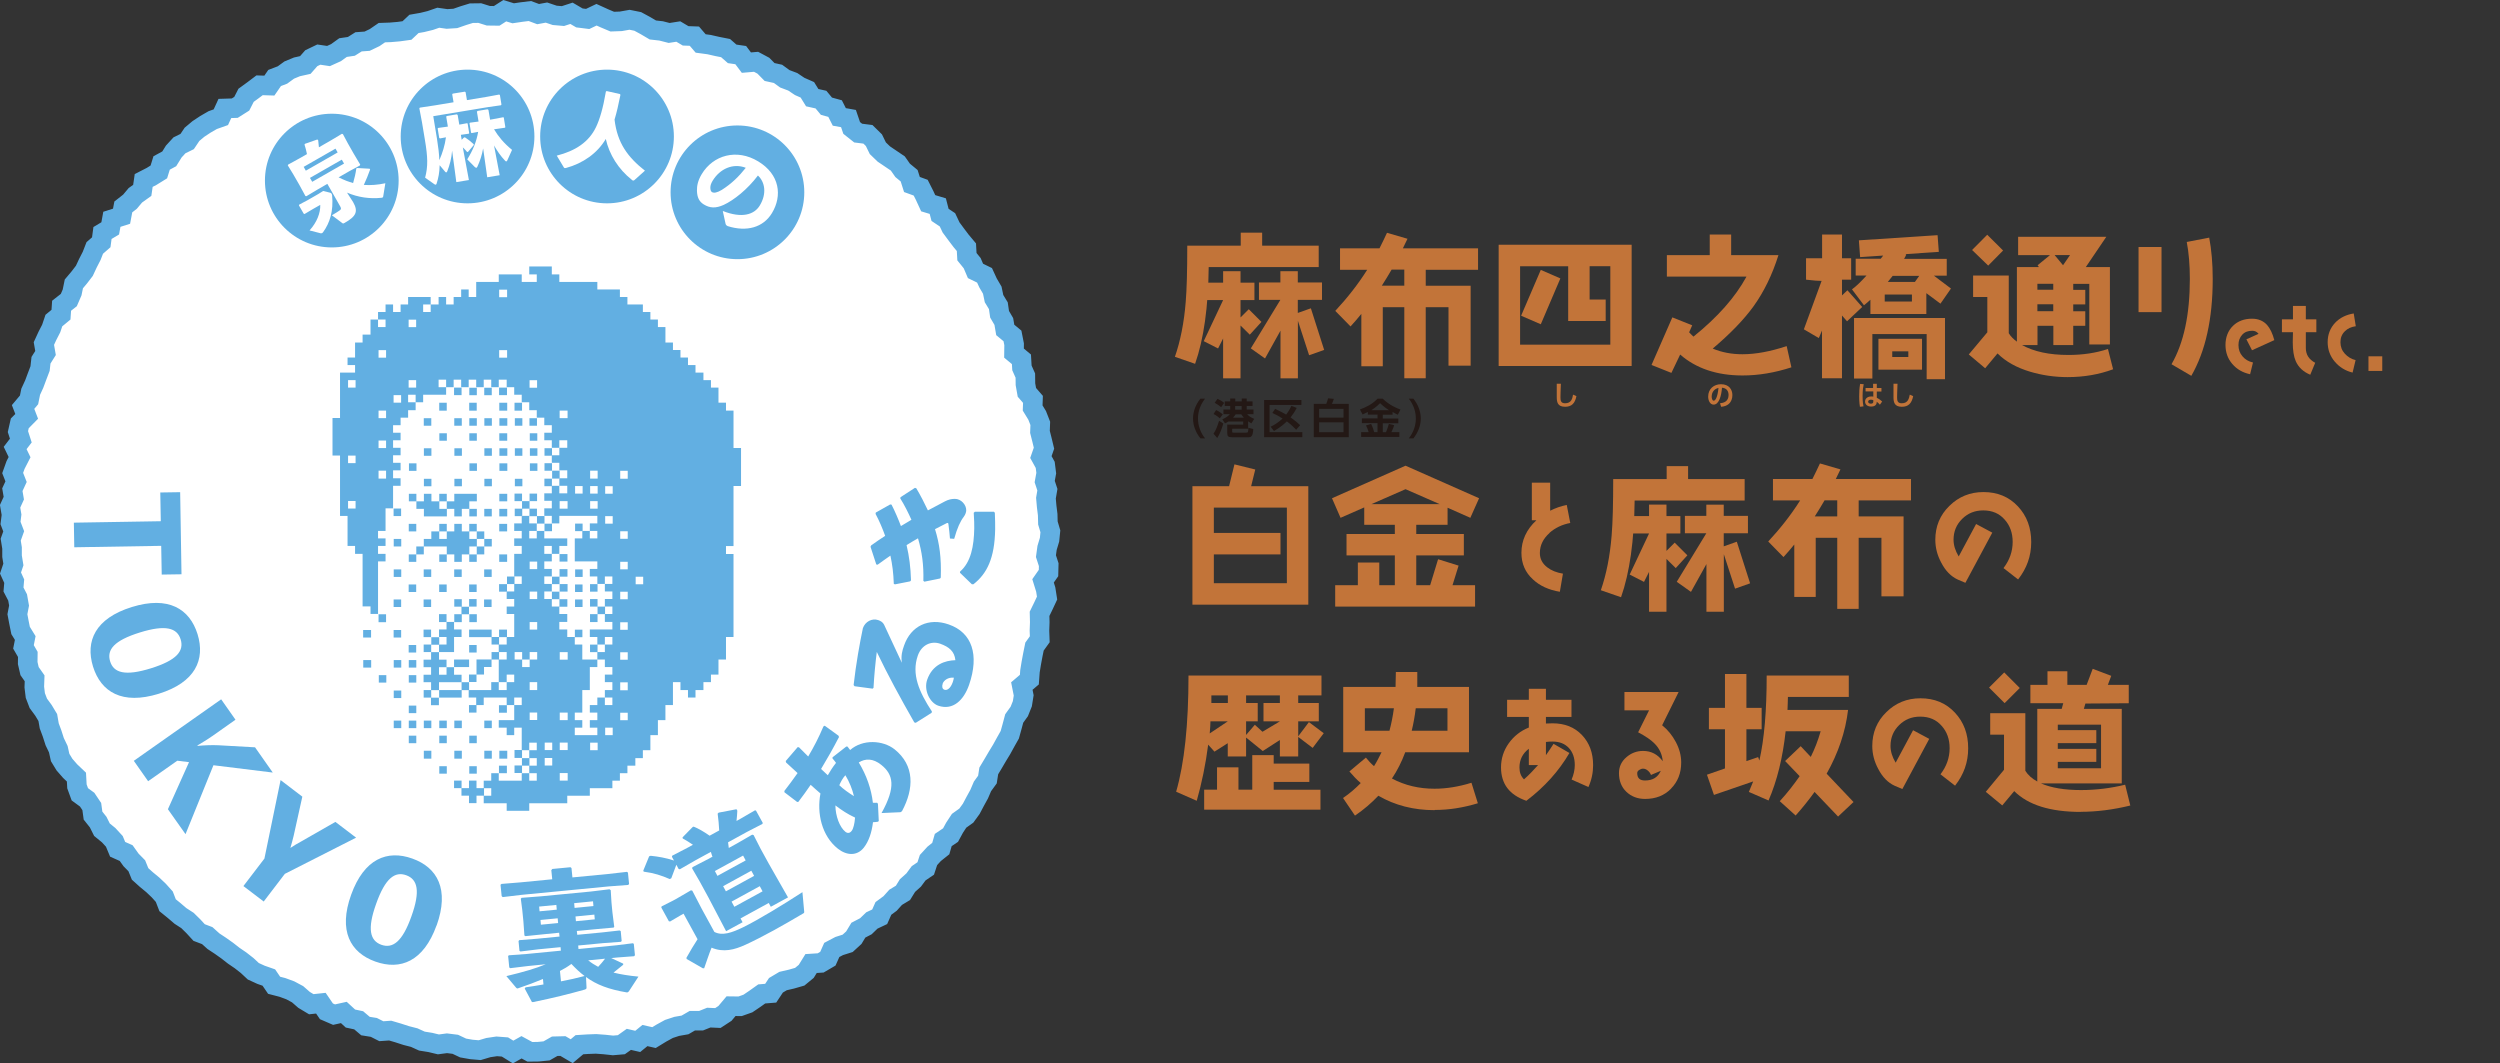 <?xml version="1.0" encoding="UTF-8"?><svg xmlns="http://www.w3.org/2000/svg" xmlns:xlink="http://www.w3.org/1999/xlink" viewBox="0 0 242.7 103.23"><rect x="0" y="0" width="242.7" height="103.23" fill="#333333" stroke="none"/><defs><style>.cls-1,.cls-2{fill:none;}.cls-3{clip-path:url(#clippath);}.cls-4,.cls-5{fill:#fff;}.cls-6{fill:#c27439;}.cls-7{fill:#231815;}.cls-8,.cls-9{fill:#62afe2;}.cls-9,.cls-5{fill-rule:evenodd;}.cls-2{stroke:#62afe2;stroke-miterlimit:10;stroke-width:1.9px;}</style><clipPath id="clippath"><rect class="cls-1" x="112.99" y="21.52" width="119.32" height="58.8"/></clipPath></defs><g id="_イヤー_1"><g id="_イヤー_2"><path class="cls-6" d="M115.76,58.7v-11.5h3.56l.52-2.12,2.02,.5-.4,1.62h5.55v11.5h-11.25Zm9.17-9.42h-7.09v2.46h6.47v2.08h-6.47v2.8h7.09v-7.35h0Z"/><path class="cls-6" d="M143.2,56.81v2.08h-13.58v-2.08h2.2v-2.2h2.08v2.2h1.51v-2.89h-4.69v-2.08h4.69v-.89h-2.97v-1.69l-2.3,1.01-.83-1.9,7.14-3.16,7.14,3.16-.85,1.9-2.21-.98v1.66h-3.04v.89h4.62v2.08h-4.62v2.89h1.35l.77-2.52,1.99,.62-.59,1.9h2.19Zm-6.75-9.32l-3.31,1.45h6.62l-3.31-1.45Z"/><g class="cls-3"><g><path class="cls-6" d="M150.44,51.73c-.63,.56-.95,1.21-.95,1.96,0,.56,.24,1.02,.72,1.39,.4,.31,.91,.51,1.52,.61l-.3,1.76c-1.08-.18-1.95-.58-2.61-1.2-.75-.68-1.12-1.54-1.12-2.58,0-1.21,.49-2.27,1.45-3.16h-.44v-3.65h1.78v2.72c.51-.26,1.06-.45,1.61-.56l.34,1.75c-.8,.15-1.47,.48-2.02,.96"/><path class="cls-6" d="M180.44,48.57v1.56h4.36v7.76h-2.15v-5.68h-2.21v6.9h-2.08v-6.9h-2.09v5.74h-2.08v-5.09c-.34,.42-.68,.82-1.05,1.22l-1.48-1.51c1.17-1.26,2.21-2.58,3.1-3.99h-2.64v-2.08h3.83c.25-.49,.49-.99,.73-1.51l1.99,.58-.45,.93h7.3v2.08h-5.08Zm-2.08,0h-1.23c-.31,.53-.62,1.05-.95,1.56h2.18v-1.56Z"/><path class="cls-6" d="M195.9,56.24l-1.4-1.09c.59-.77,.89-1.62,.89-2.54,0-.87-.26-1.59-.77-2.16-.53-.61-1.22-.9-2.09-.9-.81,0-1.48,.27-2.04,.82s-.84,1.22-.84,2.03c0,.53,.17,1.07,.5,1.62l1.69-3.15,1.57,.84-2.61,4.87c-.24-.1-.49-.2-.75-.32-.65-.3-1.18-.84-1.59-1.63-.39-.72-.58-1.47-.58-2.23,0-1.29,.45-2.4,1.37-3.29,.9-.89,2.01-1.34,3.3-1.34,1.37,0,2.48,.46,3.35,1.39,.87,.93,1.29,2.08,1.29,3.46s-.43,2.55-1.27,3.63"/><path class="cls-6" d="M127.44,72.61l-1.41-1.07v1.9h-1.78v-1.6l-1.66,1.07-1.62-1.31v1.84h-1.78v-1.29l-1.29,.82-.61-.68c-.24,1.88-.61,3.69-1.11,5.45l-2-.88c.8-2.76,1.2-6.52,1.2-11.28h12.91v1.93h-2.26v.74h2v1.78h-2v1.45l1.04-1.38,1.44,1.08-1.07,1.42h0Zm-10.54,5.98v-1.93h1.25v-2.17h2.08v2.17h1.34v-3.35h2.08v.82h3.46v1.78h-3.46v.76h4.54v1.93h-11.29Zm.61-8.56c0,.28-.03,.68-.07,1.17l1.75-1.17h-1.68Zm1.68-2.52h-1.59c0,.21,0,.46,0,.74h1.6v-.74h0Zm3.47,2.52v-1.78h1.59v-.74h-3.28v.74h1.13v1.78h-1.13v1.32l.85-.99,.74,.68,1.69-1.01h-1.59Z"/><path class="cls-6" d="M139.27,78.65c-2.02,0-3.84-.46-5.46-1.4-.67,.71-1.42,1.35-2.27,1.93l-1.16-1.71c.64-.43,1.2-.92,1.72-1.45-.4-.34-.76-.73-1.1-1.13l1.6-1.34c.24,.3,.5,.58,.79,.83,.27-.43,.5-.88,.73-1.35h-3.72v-6.34h5.08c0-.46,.03-.93,.03-1.45h2.08c0,.61,0,1.08,0,1.45h5.02v6.34h-6.19c-.34,.92-.77,1.77-1.29,2.55,1.26,.67,2.64,.99,4.13,.99,1.14,0,2.34-.19,3.59-.58l.62,1.99c-1.41,.43-2.8,.65-4.17,.65m-6.8-9.87v2.18h2.39c.18-.68,.33-1.41,.43-2.18h-2.82Zm8.03,0h-3.09c-.09,.76-.22,1.48-.39,2.18h3.47v-2.18h0Z"/><path class="cls-6" d="M154.2,76.4l-1.63-.72c.2-.46,.31-.94,.31-1.41,0-.68-.19-1.24-.57-1.65-.39-.42-.91-.63-1.59-.63-.21,0-.43,.01-.64,.04v1.28c.27-.38,.52-.75,.74-1.1l1.54,.89c-1.02,1.75-2.41,3.3-4.18,4.64-1.64-.56-2.46-1.64-2.46-3.24,0-.85,.25-1.64,.75-2.34s1.15-1.21,1.95-1.53v-1.03h-2.11v-1.66h2.11v-1.07h1.66v1.07h2.48v1.66h-2.48v.64c.21-.01,.43-.02,.64-.02,1.19,0,2.14,.38,2.86,1.14s1.08,1.73,1.08,2.92c0,.74-.15,1.45-.46,2.14m-5.78-2.15v-1.58c-.61,.46-.91,1.07-.91,1.82,0,.48,.14,.85,.44,1.15,.46-.4,.91-.87,1.37-1.39h-.9Z"/><path class="cls-6" d="M162.23,76.56c-.65,.67-1.5,1-2.52,1-.75,0-1.35-.24-1.83-.7s-.71-1.07-.71-1.81c0-.61,.24-1.13,.72-1.54,.46-.4,1-.61,1.62-.61,.78,0,1.42,.33,1.91,1-.06-.67-.32-1.24-.8-1.72-.33-.34-.87-.71-1.59-1.09l1.06-2.13h-2.39v-1.78h5.26l-1.6,3.23c.55,.44,.99,.99,1.32,1.61,.36,.67,.53,1.33,.53,2.01,0,1.02-.33,1.86-.99,2.53m-1.94-1.32c-.06-.15-.15-.3-.31-.43-.15-.13-.31-.19-.47-.19-.12,0-.24,.05-.37,.13s-.19,.19-.19,.3c0,.49,.25,.72,.76,.72,.74,0,1.25-.31,1.53-.94l-.95,.4h0Z"/><path class="cls-6" d="M178.42,79.25l-2.26-2.37c-.55,.76-1.16,1.53-1.84,2.29l-1.54-1.39c.76-.83,1.39-1.65,1.93-2.43l-1.41-1.47,1.51-1.44,.98,1.04c.39-.79,.71-1.62,.96-2.49h-3.4c-.28,2.57-.83,4.81-1.66,6.72l-1.91-.83c.15-.34,.28-.68,.42-1.02l-3.81,1.31-.68-1.96,1.75-.61v-3.8h-1.56v-2.08h1.56v-3.29h2.08v3.29h1.48v2.08h-1.48v3.09l1.14-.39,.12,.33c.47-2.05,.71-4.79,.71-8.25h7.97v2.08h-5.91c0,.43-.03,.85-.04,1.26h5.88c-.25,2.12-.95,4.18-2.08,6.19l2.61,2.75-1.51,1.42v-.03Z"/><path class="cls-6" d="M189.78,76.26l-1.4-1.09c.59-.77,.89-1.61,.89-2.54,0-.87-.26-1.59-.77-2.16-.53-.61-1.22-.9-2.09-.9-.81,0-1.48,.27-2.04,.82s-.84,1.22-.84,2.03c0,.53,.17,1.07,.5,1.62l1.69-3.15,1.57,.84-2.61,4.87c-.24-.1-.49-.2-.75-.32-.65-.3-1.18-.84-1.59-1.63-.39-.72-.58-1.47-.58-2.23,0-1.29,.45-2.4,1.37-3.29,.9-.89,2.01-1.34,3.3-1.34,1.37,0,2.48,.46,3.35,1.39,.87,.93,1.29,2.08,1.29,3.46s-.43,2.55-1.27,3.63"/><path class="cls-6" d="M202,78.82c-2.95,0-5.11-.67-6.46-2.02l-1.16,1.39-1.6-1.32,1.77-2.14v-3.41h-1.34v-2.08h3.41v5.59c.25,.4,.64,.76,1.16,1.04v-7.05h2.37l.15-.55h-3.19v-1.78h1.66v-1.32h1.93v1.32h1.87l.59-1.56,1.8,.68-.33,.88h2.03v1.78l-4.21,.03-.15,.52h3.68v7.23h-7.85c.99,.43,2.29,.65,3.89,.65,1.47,0,2.89-.18,4.29-.52l.5,2.02c-1.63,.4-3.24,.61-4.82,.61m-7.38-10.55l-1.51-1.51,1.47-1.47,1.51,1.51-1.47,1.47Zm9.36,2.09h-4.2v.53h3.74v1.26h-3.74v.56h3.74v1.26h-3.74v.62h4.2v-4.24h0Z"/><path class="cls-7" d="M116.54,42.56c-.44-.55-.72-1.22-.72-1.93s.27-1.38,.72-1.93h.45c-.44,.55-.69,1.23-.69,1.93s.25,1.38,.69,1.93h-.45Z"/><path class="cls-7" d="M118.42,40.61c-.1-.09-.31-.27-.61-.42l.25-.38c.23,.1,.45,.25,.65,.42l-.29,.38Zm-.61,1.49c.2-.31,.34-.6,.54-1.25l.41,.26c-.13,.47-.36,1.07-.59,1.41l-.36-.41h0Zm.73-2.58c-.22-.18-.34-.26-.62-.41l.27-.39c.12,.05,.42,.19,.65,.39l-.29,.42h-.01Zm.11,1.19c.13-.06,.51-.22,.74-.5h-.62v-.45h.66v-.35h-.53v-.44h.53v-.28h.49v.28h.63v-.28h.48v.28h.57v.44h-.57v.35h.66v.45h-.62c.2,.21,.38,.33,.69,.45l-.27,.44c-.09-.05-.19-.1-.32-.2v.72h-1.55v.25c0,.11,0,.13,.13,.13h1.22c.19,0,.2-.03,.23-.47l.47,.12c-.05,.75-.2,.8-.52,.8h-1.54c-.39,0-.47-.11-.47-.43v-.8h1.55v-.3h-1.44c-.14,.09-.23,.14-.33,.18l-.26-.4h-.01Zm1.31-.49c-.06,.09-.1,.16-.26,.33h1.06c-.07-.07-.13-.15-.26-.33h-.54Zm.58-.8h-.63v.35h.63v-.35Z"/><path class="cls-7" d="M126.34,38.83v.48h-3.09v2.64h3.18v.49h-3.71v-3.61h3.62Zm-.45,.76c-.19,.37-.36,.62-.6,.93,.45,.32,.68,.52,.93,.76l-.39,.44c-.22-.23-.47-.49-.9-.81-.48,.48-1.05,.81-1.25,.93l-.33-.41c.42-.21,.78-.44,1.16-.8-.34-.22-.6-.36-.99-.54l.27-.4c.59,.28,.9,.46,1.07,.56,.28-.36,.44-.71,.51-.85l.51,.2h.01Z"/><path class="cls-7" d="M128.75,39.21c.08-.19,.13-.34,.18-.54l.56,.05c-.06,.2-.11,.32-.19,.49h1.64v3.23h-3.4v-3.23h1.21Zm-.69,1.33h2.37v-.85h-2.37v.85Zm0,1.42h2.37v-.96h-2.37v.96Z"/><path class="cls-7" d="M132.8,39.99c-.22,.11-.37,.18-.52,.25l-.26-.49c.64-.23,1.22-.53,1.72-1.05h.49c.69,.67,1.43,.95,1.73,1.06l-.26,.5c-.11-.05-.22-.1-.51-.26v.26h-.95v.37h1.51v.46h-1.51v.87h.31c.13-.3,.18-.46,.28-.81l.52,.13c-.06,.18-.13,.38-.27,.67h.77v.47h-3.71v-.47h.73c-.07-.23-.13-.4-.26-.65l.5-.15c.17,.33,.29,.77,.29,.8h.33v-.87h-1.52v-.46h1.52v-.37h-.94v-.27h0Zm2.04-.17c-.19-.12-.44-.28-.86-.68-.38,.38-.69,.58-.85,.68h1.71Z"/><path class="cls-7" d="M136.76,42.56c.44-.55,.69-1.23,.69-1.93s-.25-1.39-.69-1.93h.45c.44,.55,.72,1.22,.72,1.93s-.28,1.38-.72,1.93h-.45Z"/><path class="cls-6" d="M151.53,37.26c-.03,.59-.04,1.25-.04,1.31,0,.31,.03,.58,.45,.58,.62,0,.71-.48,.77-.84l.33,.15c-.14,.69-.46,1.03-1.1,1.03-.73,0-.81-.45-.81-.94,0-.2,0-1.11,0-1.3h.39Z"/><path class="cls-6" d="M166.98,39.15c.33-.03,.83-.16,.83-.8,0-.41-.22-.68-.64-.71-.05,.72-.27,1.64-.81,1.64-.34,0-.53-.38-.53-.78,0-.76,.57-1.2,1.24-1.2,.79,0,1.11,.52,1.11,1.06,0,.31-.1,.64-.37,.87-.19,.16-.45,.24-.72,.26l-.11-.34h0Zm-.81-.64c0,.12,.04,.39,.2,.39,.14,0,.37-.28,.46-1.24-.41,.09-.66,.41-.66,.85"/><path class="cls-6" d="M180.93,37.29c-.04,.19-.11,.54-.11,1.16,0,.58,.06,.86,.09,1l-.35,.04c-.02-.14-.07-.44-.07-1.03,0-.41,.02-.79,.09-1.19l.36,.03h0Zm1.72,.39v.33h-.45v.61c.22,.1,.43,.27,.52,.36l-.22,.31c-.1-.13-.18-.19-.31-.29v.06c-.02,.33-.3,.41-.53,.41-.42,0-.6-.24-.6-.49,0-.28,.23-.49,.59-.49,.1,0,.16,0,.21,.02v-.51h-.75v-.33h.73v-.41h.36v.41h.45Zm-.79,1.17s-.11-.05-.21-.05c-.14,0-.29,.05-.29,.2,0,.12,.11,.19,.27,.19,.2,0,.23-.11,.23-.21v-.14h0Z"/><path class="cls-6" d="M184.21,37.26c-.03,.59-.04,1.25-.04,1.31,0,.31,.03,.58,.45,.58,.62,0,.71-.48,.78-.84l.33,.15c-.14,.69-.46,1.03-1.1,1.03-.73,0-.81-.45-.81-.94,0-.2,0-1.11,0-1.3h.38Z"/><path class="cls-6" d="M138.41,26.18v1.56h4.36v7.76h-2.15v-5.68h-2.21v6.9h-2.08v-6.9h-2.09v5.74h-2.08v-5.09c-.34,.42-.68,.82-1.05,1.22l-1.48-1.51c1.17-1.26,2.21-2.58,3.1-3.99h-2.64v-2.08h3.83c.25-.49,.49-.99,.73-1.51l1.99,.58-.45,.93h7.3v2.08h-5.08Zm-2.08-.01h-1.23c-.31,.53-.62,1.05-.95,1.56h2.18v-1.56Z"/><path class="cls-6" d="M145.49,23.76h12.91v11.77h-12.91v-11.77Zm10.83,2.08h-2v3.24h1.56v2.08h-3.64v-5.31h-4.67v7.61h8.76v-7.61h0Zm-6.74,5.64l-1.91-.83,1.91-4.45,1.9,.83-1.9,4.45Z"/><path class="cls-6" d="M169.16,36.45c-2.48,0-4.5-.68-6.05-2.03l-.85,1.78-1.93-.77,2.02-4.62,1.93,.77-.3,.68c.13,.15,.28,.28,.42,.42,2.36-1.9,4.07-3.84,5.15-5.83h-7.73v-2.08h4.16v-2h2.08v2h4.59c-.59,1.88-1.4,3.55-2.42,4.97-.95,1.31-2.27,2.67-3.96,4.1,.88,.37,1.84,.55,2.89,.55,1.29,0,2.72-.27,4.29-.79l.46,2.06c-1.6,.52-3.18,.79-4.73,.79"/><path class="cls-6" d="M178.81,36.72h-1.93v-4.63l-.31,.73-1.45-.85,1.72-4.7c-.27,0-.77-.03-1.51-.12v-2.08h1.56v-2.3h1.93v2.3h.89v2.08h-.89v1.53l.53-.5,1.43,1.62-1.47,1.39-.49-.56v6.1h0Zm2.14-7.09l-1.16-1.54c.39-.28,.86-.73,1.41-1.34h-1.05v-1.63h2.43c.09-.1,.16-.21,.24-.31l-2.24,.15-.12-1.63,7.64-.5,.12,1.62-3.25,.22,.09,.03c-.04,.13-.12,.28-.21,.43h4.14v1.63h-1.25l1.66,1.25-1.02,1.47-1.37-1.02v2.02h-5.43v-1.38c-.24,.22-.45,.4-.64,.55m7.88,1.22v5.94h-1.78v-4.38h-5.27v4.32h-1.78v-5.88h8.83Zm-2.23,5.02h-4.23v-3h4.23v3Zm-3.62-6.62h2.64v-.68h-2.64v.68Zm3.34-2.49h-2.57c-.15,.19-.31,.4-.47,.59h2.63l.42-.59h0Zm-2.61,7.88h1.56v-.55h-1.56v.55Z"/><path class="cls-6" d="M200.74,36.61c-1.29,0-2.49-.18-3.64-.52-1.34-.4-2.39-.99-3.18-1.78l-1.2,1.44-1.59-1.34,1.8-2.15v-3.43h-1.38v-2.08h3.46v5.6c.19,.31,.46,.58,.79,.82v-7.24h2.14l-.13-.18,1.2-.98h-3.09v-1.78h8.56l-1.99,2.94h2.34v7.51h-2v-5.88h-1.56v.58h1.17v1.41h-1.17v.67h1.17v1.41h-1.17v1.87h-1.93v-1.87h-1.54v1.87h-1.5c1.16,.64,2.66,.96,4.5,.96,1.4,0,2.67-.19,3.84-.58l.5,1.97c-1.35,.5-2.82,.76-4.41,.76m-7.72-10.83l-1.56-1.51,1.47-1.48,1.54,1.53-1.45,1.47h0Zm6.32,1.77h-1.54v.58h1.54v-.58Zm0,1.99h-1.54v.67h1.54v-.67Zm.13-4.78l.82,.99,.68-.99h-1.5Z"/><path class="cls-6" d="M207.61,23.98h2.23v6.32h-2.23v-6.32Zm5.13,12.51l-1.93-1.13c1.19-2.06,1.78-4.82,1.78-8.28,0-1.35-.1-2.54-.3-3.59l2.18-.42c.22,1.17,.34,2.51,.34,4.01,0,3.87-.7,7.02-2.08,9.41"/><path class="cls-6" d="M218.62,33.99l-.54-1.05,1.18-.53c-.16-.21-.37-.3-.61-.3-.41,0-.73,.12-.97,.38-.24,.26-.37,.59-.37,1,0,.44,.13,.8,.39,1.1,.26,.31,.6,.51,1.02,.6l-.28,1.14c-.71-.15-1.29-.48-1.73-1-.44-.51-.66-1.13-.66-1.85s.24-1.37,.72-1.84,1.1-.7,1.86-.7c.61,0,1.1,.21,1.46,.61,.29,.33,.53,.82,.7,1.47l-2.18,.99v-.02Z"/><path class="cls-6" d="M223.85,32.24v1.55c0,.63,.3,1.11,.91,1.43l-.48,1.16c-.69-.29-1.15-.73-1.41-1.32-.19-.44-.29-1.05-.29-1.84,0-.13,0-.46,.02-.97h-1.07v-1.25h1.07v-1.3h1.25v1.3h1.02v1.25h-1.02Z"/><path class="cls-6" d="M227.64,32.16c-.29,.28-.43,.63-.43,1.06s.14,.8,.42,1.11,.63,.53,1.05,.63l-.29,1.21c-.7-.17-1.28-.53-1.73-1.06-.46-.54-.69-1.18-.69-1.9s.24-1.36,.72-1.87c.46-.49,1.07-.79,1.81-.91l.2,1.24c-.44,.06-.79,.22-1.05,.48"/><rect class="cls-6" x="229.93" y="34.59" width="1.34" height="1.42"/><path class="cls-6" d="M117.34,25.93c-.04,3.87-.48,7-1.32,9.39l-1.96-.68c.53-1.53,.89-3.31,1.05-5.34,.1-1.19,.15-3,.15-5.45h5.19v-1.26h2.08v1.26h5.49v2.08h-10.68Z"/><path class="cls-6" d="M121.32,32.48l-.89-.88v5.13h-1.69v-3.87l-.49,.97-1.39-.71,1.88-3.99h-1.66v-1.69h1.66v-1.11h1.69v1.11h1.35v1.69h-1.35v1.69l.8-.8,1.23,1.23-1.13,1.24h0Zm5.77,2.01l-1.09-3.35v5.59h-1.69v-4.63l-1.5,2.7-1.38-.98,2.87-4.71h-2.08v-1.69h2.08v-1.09h1.69v1.09h2.35v1.69h-2.35v1.27l1.27-.45,1.29,4.04-1.47,.52h.01Z"/><path class="cls-6" d="M158.69,48.59c-.04,3.87-.48,7-1.32,9.39l-1.96-.68c.53-1.53,.89-3.31,1.05-5.34,.1-1.19,.15-3,.15-5.45h5.19v-1.26h2.08v1.26h5.49v2.08h-10.68Z"/><path class="cls-6" d="M162.67,55.14l-.89-.88v5.13h-1.69v-3.87l-.49,.97-1.39-.71,1.88-3.99h-1.67v-1.69h1.67v-1.11h1.69v1.11h1.35v1.69h-1.35v1.69l.8-.8,1.23,1.23-1.13,1.24h0Zm5.77,2.01l-1.09-3.35v5.59h-1.69v-4.63l-1.5,2.7-1.38-.98,2.87-4.71h-2.08v-1.69h2.08v-1.09h1.69v1.09h2.35v1.69h-2.35v1.27l1.27-.45,1.29,4.04-1.47,.52h.01Z"/></g></g><rect class="cls-1" x="112.1" y="16.8" width="130.6" height="75.04"/></g></g><g id="_イヤー_2-2"><g><polygon class="cls-5" points="1.33 51.58 1.02 50.77 1.12 49.97 .98 49.15 1.34 48.36 1.2 47.54 1.56 46.76 1.23 45.92 1.51 45.14 1.9 44.38 1.47 43.49 2.02 42.77 1.74 41.9 1.92 41.1 2.59 40.42 2.24 39.51 2.82 38.82 2.98 38.03 3.32 37.29 3.6 36.54 3.89 35.78 3.98 34.97 4.42 34.27 4.26 33.35 4.6 32.61 4.97 31.89 5.23 31.12 5.92 30.55 5.98 29.68 6.68 29.13 7 28.39 7.17 27.56 7.7 26.93 8.19 26.29 8.53 25.56 8.9 24.84 9.2 24.07 9.83 23.52 9.95 22.62 10.7 22.17 10.86 21.29 11.8 20.99 11.97 20.09 12.62 19.58 13.14 18.96 13.81 18.48 13.95 17.52 14.71 17.13 15.42 16.69 15.69 15.82 16.43 15.42 16.87 14.71 17.42 14.11 18.17 13.74 18.64 13.04 19.26 12.52 19.94 12.07 20.65 11.66 21.44 11.38 21.83 10.53 22.79 10.5 23.47 10.07 23.89 9.25 24.55 8.77 25.2 8.28 26.15 8.31 26.66 7.57 27.42 7.28 28.08 6.8 28.83 6.49 29.64 6.31 30.22 5.65 30.95 5.3 31.89 5.44 32.62 5.11 33.3 4.62 34.11 4.5 34.81 4.06 35.64 4 36.37 3.65 37.07 3.17 37.9 3.14 38.71 3.07 39.51 2.96 40.19 2.32 40.99 2.18 41.77 1.99 42.55 1.72 43.39 1.84 44.2 1.79 44.98 1.52 45.76 1.28 46.58 1.27 47.41 1.53 48.22 1.54 49 1.04 49.82 1.29 50.63 1.17 51.44 1.07 52.24 1.37 53.05 1.22 53.85 1.49 54.65 1.56 55.48 1.29 56.25 1.74 57.05 1.84 57.91 1.43 58.68 1.78 59.44 2.1 60.27 2.07 61.12 1.92 61.91 2.08 62.65 2.48 63.38 2.91 64.18 3 64.96 3.2 65.85 3.06 66.56 3.48 67.41 3.51 68.02 4.22 68.84 4.33 69.63 4.51 70.44 4.67 71.08 5.23 71.91 5.35 72.46 6.08 73.4 6 74.11 6.38 74.71 6.99 75.53 7.17 76.19 7.65 76.96 7.94 77.63 8.39 78.38 8.72 78.85 9.48 79.7 9.67 80.23 10.31 81.07 10.54 81.48 11.35 82.37 11.51 82.68 12.42 83.31 12.92 84.26 13.04 84.84 13.61 85.22 14.39 85.8 14.95 86.48 15.41 87.16 15.87 87.63 16.54 88.26 17.06 88.53 17.91 89.38 18.22 89.76 18.97 90.11 19.73 91.04 20.01 91.26 20.86 91.98 21.34 92.33 22.08 92.81 22.73 93.3 23.38 93.82 24 93.87 24.92 94.38 25.55 94.7 26.3 95.58 26.73 95.92 27.47 96.33 28.17 96.5 28.99 96.92 29.68 97.04 30.51 97.45 31.21 97.59 32.03 98.29 32.61 98.45 33.42 98.44 34.28 99.16 34.88 99.21 35.72 99.54 36.46 99.55 37.3 99.69 38.09 100.28 38.77 100.25 39.61 100.69 40.33 100.99 41.1 100.96 41.93 101.16 42.72 101.35 43.51 101.05 44.37 101.47 45.13 101.57 45.93 101.42 46.75 101.68 47.54 101.54 48.36 101.61 49.16 101.71 49.96 101.73 50.77 101.97 51.58 101.89 52.39 101.65 53.19 101.54 53.99 101.81 54.82 101.79 55.63 101.26 56.39 101.52 57.23 101.65 58.06 101.29 58.83 100.92 59.59 100.94 60.41 100.91 61.22 100.94 62.06 100.43 62.77 100.27 63.56 100.12 64.36 99.99 65.16 99.93 65.98 99.2 66.6 99.38 67.51 99.25 68.32 98.95 69.07 98.46 69.75 98.25 70.54 98.03 71.33 97.63 72.04 97.24 72.75 96.82 73.44 96.41 74.14 95.99 74.84 95.86 75.68 95.38 76.34 95.06 77.09 94.67 77.8 94.29 78.52 93.81 79.18 93.11 79.68 92.67 80.35 92.28 81.07 91.57 81.55 91.33 82.38 90.69 82.89 90.14 83.49 89.87 84.31 89.18 84.78 88.7 85.43 88.1 85.97 87.66 86.68 86.95 87.11 86.41 87.71 85.76 88.19 85.4 89 84.64 89.36 84.06 89.92 83.33 90.3 82.89 91.03 82.29 91.58 81.47 91.84 80.75 92.22 80.37 93.07 79.67 93.48 78.74 93.54 78.27 94.3 77.64 94.82 76.84 95.05 76.02 95.24 75.33 95.65 74.82 96.42 73.95 96.49 73.29 96.96 72.61 97.42 71.85 97.69 70.97 97.68 70.38 98.38 69.69 98.83 68.81 98.79 68.06 99.09 67.21 99.09 66.5 99.5 65.7 99.64 64.94 99.89 64.21 100.29 63.49 100.73 62.61 100.53 61.91 101.1 61.05 100.9 60.32 101.42 59.51 101.49 58.68 101.4 57.86 101.34 57.05 101.37 56.25 101.42 55.5 102.05 54.65 101.55 53.85 101.57 53.06 102.02 52.25 102.1 51.44 102.11 50.63 101.67 49.81 102.13 49.02 101.64 48.22 101.58 47.41 101.7 46.57 101.95 45.76 101.88 44.96 101.74 44.2 101.38 43.39 101.28 42.56 101.39 41.77 101.2 40.96 101.07 40.21 100.73 39.43 100.53 38.66 100.28 37.88 100.05 37.02 100.11 36.29 99.74 35.48 99.61 34.82 99.05 34.02 98.88 33.38 98.29 32.43 98.5 31.69 98.18 31.15 97.39 30.22 97.49 29.52 97.07 28.89 96.52 28.18 96.14 27.42 95.86 26.61 95.65 26.1 94.9 25.33 94.63 24.59 94.29 23.99 93.73 23.35 93.23 22.69 92.78 22.05 92.28 21.4 91.82 20.72 91.37 20.12 90.83 19.33 90.53 18.78 89.93 18.2 89.36 17.52 88.92 16.9 88.39 16.27 87.88 15.95 87.05 15.41 86.45 14.83 85.9 14.2 85.38 13.6 84.84 13.28 84.05 12.72 83.48 12.25 82.82 11.42 82.45 11.1 81.68 10.55 81.08 9.9 80.55 9.53 79.81 9.03 79.18 8.91 78.3 8.46 77.63 7.75 77.11 7.47 76.34 7.42 75.44 6.81 74.86 6.26 74.23 5.84 73.54 5.66 72.73 5.31 72 5.06 71.22 4.78 70.47 4.64 69.66 4.22 68.96 3.72 68.28 3.43 67.52 3.33 66.7 3.36 65.85 2.87 65.15 2.69 64.37 2.7 63.53 2.28 62.8 2.45 61.94 2 61.21 1.84 60.42 1.69 59.63 1.85 58.79 1.71 58 1.31 57.23 1.38 56.42 1.02 55.63 1.3 54.8 1.17 54 1.17 53.2 1.04 52.39 1.33 51.58"/><polygon class="cls-2" points="1.33 51.58 1.02 50.77 1.12 49.97 .98 49.15 1.34 48.36 1.2 47.54 1.56 46.76 1.23 45.92 1.51 45.14 1.9 44.38 1.47 43.49 2.02 42.77 1.74 41.9 1.92 41.1 2.59 40.42 2.24 39.51 2.82 38.82 2.98 38.03 3.32 37.29 3.6 36.54 3.89 35.78 3.98 34.97 4.42 34.27 4.26 33.35 4.6 32.61 4.97 31.89 5.23 31.12 5.92 30.55 5.98 29.68 6.68 29.13 7 28.39 7.17 27.56 7.7 26.93 8.19 26.29 8.53 25.56 8.9 24.84 9.2 24.07 9.83 23.52 9.95 22.62 10.7 22.17 10.86 21.29 11.8 20.99 11.97 20.09 12.62 19.58 13.14 18.96 13.81 18.48 13.95 17.52 14.71 17.13 15.42 16.69 15.69 15.82 16.43 15.42 16.87 14.71 17.42 14.11 18.17 13.74 18.64 13.04 19.26 12.52 19.94 12.07 20.65 11.66 21.44 11.38 21.83 10.53 22.79 10.5 23.47 10.07 23.89 9.25 24.55 8.77 25.2 8.28 26.15 8.31 26.66 7.57 27.42 7.28 28.08 6.8 28.83 6.49 29.64 6.31 30.22 5.65 30.95 5.3 31.89 5.44 32.62 5.11 33.3 4.62 34.11 4.5 34.81 4.06 35.64 4 36.37 3.65 37.07 3.17 37.9 3.14 38.71 3.07 39.51 2.96 40.19 2.32 40.99 2.18 41.77 1.99 42.55 1.72 43.39 1.84 44.2 1.79 44.98 1.52 45.76 1.28 46.58 1.27 47.41 1.53 48.22 1.54 49 1.04 49.82 1.29 50.63 1.17 51.44 1.07 52.24 1.37 53.05 1.22 53.85 1.49 54.65 1.56 55.48 1.29 56.25 1.74 57.05 1.84 57.91 1.43 58.68 1.78 59.44 2.1 60.27 2.07 61.12 1.92 61.91 2.08 62.65 2.48 63.38 2.91 64.18 3 64.96 3.2 65.85 3.06 66.56 3.48 67.41 3.51 68.02 4.22 68.84 4.33 69.63 4.51 70.44 4.67 71.08 5.23 71.91 5.35 72.46 6.08 73.4 6 74.11 6.38 74.71 6.99 75.53 7.17 76.19 7.65 76.96 7.94 77.63 8.39 78.38 8.72 78.85 9.48 79.7 9.67 80.23 10.31 81.07 10.54 81.48 11.35 82.37 11.51 82.68 12.42 83.31 12.92 84.26 13.04 84.84 13.61 85.22 14.39 85.8 14.95 86.48 15.41 87.16 15.87 87.63 16.54 88.26 17.06 88.53 17.91 89.38 18.22 89.76 18.97 90.11 19.73 91.04 20.01 91.26 20.86 91.98 21.34 92.33 22.08 92.81 22.73 93.3 23.38 93.82 24 93.87 24.92 94.38 25.55 94.7 26.3 95.58 26.73 95.92 27.47 96.33 28.17 96.5 28.99 96.92 29.68 97.04 30.51 97.45 31.21 97.59 32.03 98.29 32.61 98.45 33.42 98.44 34.28 99.16 34.88 99.21 35.72 99.54 36.46 99.55 37.3 99.69 38.09 100.28 38.77 100.25 39.61 100.69 40.33 100.99 41.1 100.96 41.93 101.16 42.72 101.35 43.51 101.05 44.37 101.47 45.13 101.57 45.93 101.42 46.75 101.68 47.54 101.54 48.36 101.61 49.16 101.71 49.96 101.73 50.77 101.97 51.58 101.89 52.39 101.65 53.19 101.54 53.99 101.81 54.82 101.79 55.63 101.26 56.39 101.52 57.23 101.65 58.06 101.29 58.83 100.92 59.59 100.94 60.41 100.91 61.22 100.94 62.06 100.43 62.77 100.27 63.56 100.12 64.36 99.99 65.16 99.93 65.98 99.2 66.6 99.38 67.51 99.25 68.32 98.95 69.07 98.46 69.75 98.25 70.54 98.03 71.33 97.63 72.04 97.24 72.75 96.82 73.44 96.41 74.14 95.99 74.84 95.86 75.68 95.38 76.34 95.06 77.09 94.67 77.8 94.29 78.52 93.81 79.18 93.11 79.68 92.67 80.35 92.28 81.07 91.57 81.55 91.33 82.38 90.69 82.89 90.14 83.49 89.87 84.31 89.18 84.78 88.7 85.43 88.1 85.97 87.66 86.68 86.95 87.11 86.41 87.71 85.76 88.19 85.4 89 84.64 89.36 84.06 89.92 83.33 90.3 82.89 91.03 82.29 91.58 81.47 91.84 80.75 92.22 80.37 93.07 79.67 93.48 78.74 93.54 78.27 94.3 77.64 94.82 76.84 95.05 76.02 95.24 75.33 95.65 74.82 96.42 73.95 96.49 73.29 96.96 72.61 97.42 71.85 97.69 70.97 97.68 70.38 98.38 69.69 98.83 68.81 98.79 68.06 99.09 67.21 99.09 66.5 99.5 65.7 99.64 64.94 99.89 64.21 100.29 63.49 100.73 62.61 100.53 61.91 101.1 61.05 100.9 60.32 101.42 59.51 101.49 58.68 101.4 57.86 101.34 57.05 101.37 56.25 101.42 55.5 102.05 54.65 101.55 53.85 101.57 53.06 102.02 52.25 102.1 51.44 102.11 50.63 101.67 49.81 102.13 49.02 101.64 48.22 101.58 47.41 101.7 46.57 101.95 45.76 101.88 44.96 101.74 44.2 101.38 43.39 101.28 42.56 101.39 41.77 101.2 40.96 101.07 40.21 100.73 39.43 100.53 38.66 100.28 37.88 100.05 37.02 100.11 36.29 99.74 35.48 99.61 34.82 99.05 34.02 98.88 33.38 98.29 32.43 98.5 31.69 98.18 31.15 97.39 30.22 97.49 29.52 97.07 28.89 96.52 28.18 96.14 27.42 95.86 26.61 95.65 26.1 94.9 25.33 94.63 24.59 94.29 23.99 93.73 23.35 93.23 22.69 92.78 22.05 92.28 21.4 91.82 20.72 91.37 20.12 90.83 19.33 90.53 18.78 89.93 18.2 89.36 17.52 88.92 16.9 88.39 16.27 87.88 15.95 87.05 15.41 86.45 14.83 85.9 14.2 85.38 13.6 84.84 13.28 84.05 12.72 83.48 12.25 82.82 11.42 82.45 11.1 81.68 10.55 81.08 9.9 80.55 9.53 79.81 9.03 79.18 8.91 78.3 8.46 77.63 7.75 77.11 7.47 76.34 7.42 75.44 6.81 74.86 6.26 74.23 5.84 73.54 5.66 72.73 5.31 72 5.06 71.22 4.78 70.47 4.64 69.66 4.22 68.96 3.72 68.28 3.43 67.52 3.33 66.7 3.36 65.85 2.87 65.15 2.69 64.37 2.7 63.53 2.28 62.8 2.45 61.94 2 61.21 1.84 60.42 1.69 59.63 1.85 58.79 1.71 58 1.31 57.23 1.38 56.42 1.02 55.63 1.3 54.8 1.17 54 1.17 53.2 1.04 52.39 1.33 51.58"/></g><g><path class="cls-8" d="M15.7,55.78l-.05-2.79-8.44,.14-.04-2.39,8.44-.14-.05-2.79,1.93-.03,.13,7.97-1.93,.03Z"/><path class="cls-8" d="M15.41,67.35c-3.55,1.1-5.61-.17-6.38-2.64-.76-2.47,.22-4.68,3.77-5.78s5.61,.17,6.38,2.64c.76,2.47-.22,4.68-3.77,5.78Zm-.76-2.47c2.51-.78,3.23-1.68,2.89-2.8-.34-1.12-1.45-1.46-3.96-.68-2.51,.78-3.23,1.68-2.89,2.8s1.45,1.46,3.96,.68Z"/><path class="cls-8" d="M20.59,71.47c-.48,.34-.93,.6-1.43,.9l.03,.04c.66-.06,1.37-.09,2.02-.06l3.55,.2,1.72,2.45-5.76-.71-2.71,6.69-1.71-2.42,2.05-4.57-1.14-.14-2.83,1.99-1.39-1.98,8.48-5.97,1.39,1.98-2.28,1.61Z"/><path class="cls-8" d="M27.64,84.85l-2.04,2.67-1.97-1.5,2.04-2.67,1.57-7.62,2.11,1.61-.84,3.79c-.09,.4-.21,.8-.32,1.19,.35-.24,.67-.42,1.05-.63l3.32-1.9,2.01,1.53-6.93,3.52Z"/><path class="cls-8" d="M42.38,89.84c-1.26,3.5-3.51,4.38-5.94,3.51-2.44-.87-3.61-2.99-2.35-6.49,1.26-3.5,3.51-4.38,5.94-3.51,2.44,.87,3.61,2.99,2.36,6.49Zm-2.44-.88c.89-2.47,.6-3.59-.5-3.99s-2.04,.28-2.92,2.76c-.89,2.47-.6,3.59,.5,3.99,1.1,.39,2.04-.28,2.92-2.76Z"/><path class="cls-8" d="M53.53,84.47l.08-.11,1.77-.17,.1,.08,.09,.91,3.43-.33,1.86-.21,.1,.07,.11,1.1-.08,.1-1.87,.14-8.47,.82-1.85,.22-.1-.1-.11-1.1,.1-.08,1.84-.15,3.08-.3-.09-.9Zm5.65,1.87l.11,.08,.07,1.17,.09,.95,.18,1.44-.06,.07-1.68,.15-1.89,.18,.04,.37,2.41-.23,1.7-.19,.11,.06,.09,.95-.06,.09-1.75,.13-2.41,.23,.03,.34,3.67-.36,1.61-.2,.09,.06,.11,1.1-.08,.1-1.61,.12-.61,.06,1.16,.54v.11c-.32,.27-.63,.52-.94,.76,.68,.17,1.47,.3,2.42,.39l-.93,1.43c-.05,.06-.12,.12-.22,.1-1.71-.29-2.9-.73-3.94-1.49l.05,1.02c.01,.12-.05,.16-.21,.21-1.55,.43-2.92,.78-4.97,1.2h-.12l-.7-1.31,.08-.12c.61-.09,1.19-.18,1.74-.28l-.05-.53c-.74,.31-1.52,.6-2.29,.86-.06,.02-.13,.05-.17,.06-.05,0-.11-.02-.15-.08l-.94-1.12c1.71-.41,2.87-.75,3.82-1.15l-1.71,.17-1.73,.21-.1-.07-.11-1.11,.07-.07,1.75-.13,3.3-.32-.03-.34-2.16,.21-1.73,.21-.1-.06-.09-.95,.07-.09,1.75-.14,2.16-.21-.04-.37-1.42,.14-1.85,.19-.1-.06-.1-1.39-.11-1.1-.14-1.08,.08-.09,1.92-.15,4.79-.46,1.82-.22Zm-5.13,1.97l-.04-.46-1.67,.16,.04,.46,1.67-.16Zm-1.54,1.46l1.67-.16-.04-.46-1.67,.16,.04,.46Zm1.95,5.5c.77-.14,1.53-.32,2.29-.52-.46-.34-.87-.74-1.28-1.17-.35,.26-.73,.49-1.11,.68l.1,1.01Zm3.11-7.77l-1.83,.18,.04,.46,1.83-.18-.04-.46Zm-1.7,1.47l.04,.46,1.83-.18-.04-.46-1.83,.18Zm1.23,4.26c.3,.24,.63,.45,.97,.63,.24-.25,.46-.51,.67-.79l-1.64,.16Z"/><path class="cls-8" d="M69.17,83.21c-.05-.17-.1-.34-.16-.51l-1.5,.82-1.51,.87-.12-.03-.22-.41-.49,1.31-.15,.08c-.83-.36-1.5-.58-2.53-.72l-.04-.1,.57-1.39,.15-.05c.77,.08,1.46,.2,2.26,.46l-.2-.36,.03-.11,1.56-.81,.45-.25c-.32-.22-.66-.43-.99-.61l-.02-.11,.99-1.01,.09-.03c.44,.17,1.04,.52,1.55,.88l.93-.51c-.02-.53-.08-1.06-.15-1.63l.1-.1,1.73-.33,.08,.14c-.02,.35-.04,.67-.08,1l.34-.19,1.45-.84,.1,.02,.66,1.2-.04,.1-1.49,.77-1.84,1.01,.07,.55,.8-.44,1.47-.85,.14,.04,.69,1.35,.78,1.42,1.87,3.28-1.67,.91-.2-.37-2.74,1.5,.2,.37-1.6,.87-1.72-3.28-.84-1.54-.74-1.28,.04-.12,1.59-.82,.3-.17Zm8.9,5.27c.02,.14-.02,.16-.15,.23-.95,.56-1.91,1.12-2.81,1.61-1.03,.56-1.98,1.05-2.75,1.4-1.05,.48-2.12,.77-3.28,.28-.25,.6-.46,1.28-.72,2h-.13l-1.57-.9-.02-.12c.39-.7,.7-1.21,1.08-1.8l-1.36-2.48-.27,.15-1.04,.61-.12-.03-.73-1.33,.03-.11,1.09-.55,.28-.15,1.48-.86,.13,.04,.92,1.77,1.22,2.23c.75,.4,1.69,.09,2.81-.46,1.48-.73,3.82-2.15,5.74-3.4l.17,1.87Zm-5.93-5.42l-2.74,1.5,.25,.47,2.74-1.5-.25-.47Zm.8,1.47l-2.74,1.5,.27,.5,2.74-1.5-.27-.5Zm.82,1.5l-2.74,1.5,.27,.5,2.74-1.5-.27-.5Z"/><path class="cls-8" d="M85.25,79.77c-.18,.03-.31,.04-.5,.05-.12,1-.41,1.86-.9,2.48-.65,.81-1.65,.77-2.51,.09-1.56-1.24-2.06-3.43-1.69-5.36-.35-.29-.61-.54-.95-.84-.36,.54-.77,1.09-1.2,1.66h-.12l-1.23-.94v-.13c.4-.52,.85-1.11,1.28-1.73-.37-.35-.74-.69-1.12-1.03l-.03-.14,1.16-1.35,.13,.02c.29,.3,.59,.59,.89,.89,.54-.91,1.03-1.85,1.48-2.92l.12-.07,1.34,.97,.05,.13c-.57,1.1-1.13,2.09-1.74,3.1,.14,.13,.38,.36,.65,.61,.24-.42,.5-.82,.8-1.2-.08-.11-.2-.28-.34-.43v-.11l1.34-1.05h.11c.12,.15,.2,.25,.26,.34,1.22-1.07,3.18-.96,4.31-.07,1.97,1.57,1.89,3.83,.74,5.98-.07,.08-.1,.12-.2,.13l-1.8,.08c1.41-2.53,1.15-3.74-.03-4.68-.8-.64-1.54-.63-2.18-.23,.76,1.25,1.22,2.59,1.37,3.91,.15,.02,.28,0,.41,0l.08,.1,.08,1.66-.07,.09Zm-3.18,.98c.23,.18,.44,.13,.61-.09,.16-.2,.28-.67,.33-1.29-.69-.31-1.32-.73-1.91-1.18,.01,1.03,.41,2.11,.97,2.56Zm0-5.49c-.25,.27-.44,.62-.59,.97,.4,.39,.94,.76,1.42,1.06-.15-.66-.45-1.41-.83-2.03Z"/><path class="cls-8" d="M84.68,66.85l-1.72-.23-.09-.12c.23-2.06,.6-4.09,.9-5.52,.22-.63,.89-.99,1.49-.78,.23,.08,.45,.2,.57,.45,.65,1.36,1.05,2.29,1.72,3.69-.09-.71,.03-1.15,.22-1.68,.66-1.9,2.39-2.72,4.33-2.04,2.28,.79,2.98,2.96,1.98,5.86-.51,1.48-1.56,2.52-2.99,2.03-.82-.28-1.43-1.51-1.08-2.52,.52-1.49,1.74-1.87,2.74-1.9-.09-.86-.61-1.29-1.48-1.6-.88-.3-1.81,.12-2.17,1.16-.62,1.79,.11,3.5,1.37,5.42l-.03,.13-1.54,.97-.14-.04c-1.38-2.42-2.57-4.6-3.64-6.84-.13,1.02-.25,2.22-.32,3.49l-.1,.08Zm6.84-.48c-.09,.25-.06,.51,.16,.59,.26,.09,.6-.12,.82-.75,.06-.18,.09-.31,.1-.42-.58-.06-.98,.28-1.09,.58Z"/><path class="cls-8" d="M89.64,56.39c.04-1.57-.13-2.78-.52-4.13-.38,.21-.74,.43-1.11,.66,.26,1.12,.39,2.12,.43,3.42l-.09,.1-1.47,.29-.11-.05c-.04-1.08-.14-1.85-.33-2.74-.39,.26-.79,.56-1.24,.88l-.13-.02-.56-1.72,.06-.13c.44-.33,.9-.62,1.36-.93-.23-.66-.59-1.5-.93-2.13l.02-.13,1.4-.79,.13,.02c.32,.62,.68,1.46,.91,2.08,.32-.18,.56-.34,1.02-.61-.28-.63-.69-1.46-1.08-2.07l.02-.12,1.4-.91,.13,.04c.41,.68,.84,1.53,1.13,2.15,.6-.32,1.17-.62,1.66-.88,.33-.17,.62-.24,.96-.24,.61,0,1.11,.58,1.1,1.11,0,.15-.07,.41-.24,.63-.34,.45-.63,1.07-.93,2.14l-.41-.03c-.03-.44-.08-.85-.15-1.41-.01-.09-.06-.13-.17-.08-.34,.17-.75,.39-1.13,.58,.44,1.43,.62,2.75,.56,4.7l-.07,.09-1.52,.31-.1-.08Zm4.71,.33l-1.16-1.12,.02-.12c1.05-.91,1.34-2.46,1.37-4.18,0-.45,0-.76-.05-1.52l.11-.1h1.85l.09,.1c.03,.65,.03,1.1,.03,1.62-.05,2.79-.79,4.29-2.11,5.32h-.13Z"/></g><path class="cls-9" d="M41.13,66.99v.73h.73v-.73h-.73Zm13.2-21.3h-.73v.77h.73v-.77Zm-11.7,22.03h2.19v-.73h-2.19v.73Zm13.2-16.89v.73h.73v-.73h-.73Zm-10.29,10.29v.73h2.19v-.73h-2.19Zm2.91-4.41v.73h.77v-.73h-.77Zm4.41-5.14h.73v-.73h-.73v.73Zm-10.24,14.66h2.19v-.73h-.73v-.73h-.73v.73h-.73v-.73h.73v-.73h-.73v-.73h-.77v.73h-.73v.73h.73v.73h-.73v.73h.73v.77h.77v-.77Zm2.19,0v.77h.73v-.77h-.73Zm12.47-8.79h.73v-.73h-.73v.73Zm-19.8,2.96v-.77h-.73v.77h.73Zm19.8,2.91h.73v-.73h-.73v.73Zm-16.16-2.19v.73h.73v-.73h-.73Zm16.16-.73h.73v-.77h-.73v.77Zm0-2.23v.73h.73v-.73h-.73Zm.73,1.46h.73v-.73h-.73v.73Zm-12.47,4.41h-1.46v.73h1.46v-.73Zm-4.41-1.46v.73h.73v-.73h-.73Zm-2.19-12.47v-.73h-.73v.73h.73Zm11.01,5.87h-.73v.73h.73v-.73Zm-3.69,9.51h-.73v.73h.73v-.73Zm.73-.73h.73v-.73h-1.46v1.46h.73v-.73Zm2.96,9.56v.73h.73v-.73h-.73Zm0-1.5v.77h.73v-.77h-.73Zm-1.5-9.51h-.73v.73h.73v-.73Zm-.73-1.46v.73h.73v-.73h-.73Zm5.14-11.01v-.73h-.73v.73h.73Zm-3.64,10.29h-.77v.73h.77v-.73Zm-3.69,8.06h.73v-.73h-.73v.73Zm.73,7.33v-.73h-.73v.73h-.73v.73h.73v.73h.73v-.73h.73v-.73h-.73Zm5.87-26.4v-.73h-.73v.73h.73Zm-.73,23.49h-.73v.73h.73v-.73Zm-2.19,.73h-.77v.73h.77v-.73Zm-.77-5.14h.77v-.73h-.77v.73Zm8.1-8.06h-.73v.73h.73v-.73Zm-1.46-2.96h-.77v.73h.77v-.73Zm-.77-.73h-.73v.73h.73v-.73Zm-1.46-10.97v.73h.73v-.73h-.73Zm-11.01,21.99h.77v-.73h-.77v.73Zm3.69-9.56h-.73v.73h.73v-.73Zm5.87-17.57h.73v-.73h-.73v.73Zm1.46,3.64v.73h.73v-.73h-.73Zm-2.91-5.1h.73v-.77h-.73v.77Zm2.91,3.64v.73h.73v-.73h-.73Zm-2.91,4.41v.73h.73v-.73h-.73Zm-1.5-9.56h.77v-.73h-.77v.73Zm6.64,16.89h-.77v.73h.77v-.73Zm-.77,.73h-.73v.73h.73v-.73Zm.77-1.46v-.73h-.77v.73h.77Zm-11.01,21.26v.73h.73v-.73h-.73Zm8.06-27.86h-.73v.73h.73v-.73Zm2.96,9.51v-.73h-.77v.73h.77Zm-8.83,.73h-.73v.73h.73v-.73Zm5.14-9.51h-.73v.73h.73v-.73Zm-8.79,10.97v.77h.73v-.77h-.73Zm1.46-21.26h.73v-.73h-.73v.73Zm-.73,24.21h-.73v.73h1.46v-1.46h.73v-.73h-.73v-.73h-.73v.73h-.73v.73h.73v.73Zm27.86-19.07v-3.64h-.73v-.77h-.73v-1.46h-.73v-.73h-.73v-.73h-.77v-.73h-.73v-.73h-.73v-.73h-.73v-.73h-.73v-1.5h-.73v-.73h-.73v-.73h-.73v-.73h-1.5v-.73h-.73v-.73h-2.19v-.73h-3.69v-.73h-.73v-.77h-2.19v.77h.73v.73h-1.46v-.73h-2.23v.73h-2.19v1.46h-.73v-.73h-.73v.73h-.73v.73h-.73v-.73h-.73v.73h-.77v.73h-.73v-.73h.73v-.73h-2.19v.73h-.73v.73h-.73v-.73h-.73v.73h-.73v.73h.73v.73h-.73v-.73h-.73v1.46h-.77v.77h-.73v1.46h-.73v.73h.73v.73h-1.46v4.41h-.73v3.64h.73v5.87h.73v2.91h.73v.77h.73v5.1h.77v.73h.73v-5.1h.73v-.73h-.73v-.77h.73v-.73h-.73v-.73h.73v-2.19h.73v-2.19h.73v-.73h-.73v-.77h.73v-.73h-.73v-.73h.73v-.73h-.73v-.73h.73v-.73h-.73v-.73h.73v-.73h.73v-.73h.73v-.77h-.73v-.73h.73v.73h.73v-.73h2.23v-.73h-.73v-.73h.73v.73h.73v-.73h.73v.73h.73v-.73h.73v.73h.73v-.73h.73v.73h.73v-.73h.77v.73h.73v.73h.73v.73h.73v.77h.73v.73h.73v.73h.73v.73h-.73v.73h.73v.73h.73v-.73h.77v.73h-.77v.73h-.73v.73h.73v.73h.77v.77h-.77v.73h.77v.73h-.77v-.73h-.73v.73h-.73v.73h.73v.73h-.73v.73h.73v.73h.73v-.73h3.69v.73h-.73v.73h.73v.73h-.73v-.73h-.73v.73h-.73v2.23h2.19v.73h-.73v.73h.73v.73h.73v-.73h.73v.73h-.73v.73h.73v.73h-.73v.73h.73v.73h-.73v.77h.73v.73h-2.19v.73h.73v.73h.73v-.73h.73v.73h-.73v.73h-.73v.73h.73v.73h.73v.73h-.73v.73h.73v.77h-.73v.73h.73v.73h-.73v-.73h-.73v.73h-.73v.73h.73v.73h-.73v.73h.73v.73h-2.19v-.73h.73v-.73h-.73v-.73h.73v-2.19h.73v-2.23h.73v-.73h-1.46v-1.46h-.73v-.73h-.73v-.73h-.77v-.73h.77v-.77h-.77v-.73h-.73v-.73h-.73v-.73h.73v-.73h-.73v-.73h.73v-.73h-.73v-.73h.73v-.73h-.73v-.77h.73v.77h.73v-.77h.77v-.73h-2.23v-.73h-.73v.73h-.73v-.73h.73v-.73h-.73v-.73h-.73v.73h-.73v.73h.73v.73h-.73v.73h.73v.77h-.73v2.19h.73v.73h-.73v.73h-.73v.73h.73v.73h-.73v.73h.73v2.23h-.73v.73h-.77v.73h.77v.73h-.77v2.19h.77v-.73h.73v.73h-.73v.77h-.77v-.77h-.73v.77h-2.19v.73h.73v.73h.73v-.73h2.23v.73h.73v-.73h.73v.73h-.73v1.46h-1.5v.73h.77v.73h.73v-.73h.73v2.19h.73v-.73h.73v.73h-.73v.77h.73v.73h-.73v.73h.73v.73h-.73v-.73h-.73v.73h-2.23v-.73h-.73v.73h-.73v.73h.73v.73h-.73v.73h2.23v.73h2.19v-.73h3.69v-.73h2.19v-.73h2.19v-.73h.73v-.73h.73v-.73h.77v-.73h.73v-.77h.73v-1.46h.73v-1.46h.73v-1.46h.73v-2.23h.73v.77h.73v.73h.73v-.73h.77v-.77h.73v-.73h.73v-1.46h.73v-2.19h.73v-8.06h-.73v-.77h.73v-5.83h.73v-3.69h-.73Zm-36.69,5.87h-.73v-.73h.73v.73Zm0-4.41h-.73v-.73h.73v.73Zm0-7.33h-.73v-.73h.73v.73Zm2.96,8.83h-.73v-.77h.73v.77Zm0-2.96h-.73v-.73h.73v.73Zm0-2.91h-.73v-.73h.73v.73Zm0-5.87h-.73v-.73h.73v.73Zm1.46,4.37h-.73v-.73h.73v.73Zm1.46-1.46h-.73v-.73h.73v.73Zm0-5.87h-.73v-.73h.73v.73Zm8.83,2.96h-.77v-.73h.77v.73Zm0-5.87h-.77v-.73h.77v.73Zm2.91,8.79h-.73v-.73h.73v.73Zm2.96,11.74h-.77v-.73h.77v.73Zm0-8.79h-.77v-.73h.77v.73Zm1.46,7.33h-.73v-.73h.73v.73Zm1.46,1.46h-.73v-.73h.73v.73Zm0-1.46h-.73v-.73h.73v.73Zm0-1.46h-.73v-.77h.73v.77Zm-5.87,23.44h-.73v-.73h.73v.73Zm0-2.91h-.73v-.77h.73v.77Zm0-2.96h-.73v.73h-.73v-.73h-.73v-.73h.73v.73h.73v-.73h.73v.73Zm0-2.91h-.73v-.73h.73v.73Zm0-2.96h-.73v-.73h.73v.73Zm0-2.91h-.73v-.73h.73v.73Zm1.46,19.07h-.73v-.73h.73v.73Zm0-1.5h-.73v-.73h.73v.73Zm1.5,2.96h-.77v-.73h.77v.73Zm0-2.96h-.77v-.73h.77v.73Zm0-2.91h-.77v-.73h.77v.73Zm0-5.87h-.77v-.73h.77v.73Zm2.91,8.79h-.73v-.73h.73v.73Zm1.46-1.46h-.73v-.73h.73v.73Zm0-20.53h-.73v-.73h.73v.73Zm0-2.91h-.73v-.73h.73v.73Zm1.46,21.99h-.73v-.73h.73v.73Zm0-2.91h-.73v-.77h.73v.77Zm0-2.96h-.73v-.73h.73v.73Zm0-2.91h-.73v-.73h.73v.73Zm0-2.96h-.73v-.73h.73v.73Zm0-2.91h-.73v-.73h.73v.73Zm0-2.96h-.73v-.73h.73v.73Zm0-5.83h-.73v-.77h.73v.77Zm1.5,10.24h-.73v-.73h.73v.73Zm-17.61,2.91h-.73v.77h.73v-.77Zm-.73-1.46v.73h.73v-.73h-.73Zm2.19,2.23v-.77h-.73v.77h.73Zm-.73-22.03h.73v-.73h-.73v.73Zm4.41,11.01v.73h.73v-.73h-.73Zm-2.96-11.01h.73v-.73h-.73v.73Zm-4.37,23.49h-.77v.73h.77v-.73Zm.73-22.76h-.73v.77h.73v-.77Zm2.91,0h-.73v.77h.73v-.77Zm2.96,0h-.77v.77h.77v-.77Zm-7.37,1.5h-.73v.73h.73v-.73Zm2.96,0h-.73v.73h.73v-.73Zm.73,.73h.73v-.73h-.73v.73Zm2.19-.73h-.73v.73h.73v-.73Zm.73,.73h.77v-.73h-.77v.73Zm2.23-.73h-.73v.73h.73v-.73Zm-8.06,2.19h.73v-.73h-.73v.73Zm2.91,0h.73v-.73h-.73v.73Zm2.91,0h.77v-.73h-.77v.73Zm3.69-.73h-.73v.73h.73v-.73Zm-11.01,2.19h.73v-.73h-.73v.73Zm2.96,0h.73v-.73h-.73v.73Zm2.91,0h.73v-.73h-.73v.73Zm1.46,0h.77v-.73h-.77v.73Zm1.5,0h.73v-.73h-.73v.73Zm1.46,0h.73v-.73h-.73v.73Zm-11.01,.73h-.73v.73h.73v-.73Zm5.14,.73h.73v-.73h-.73v.73Zm2.91,0h.77v-.73h-.77v.73Zm2.96,0h.73v-.73h-.73v.73Zm-10.29,1.5h.73v-.73h-.73v.73Zm2.96,0h.73v-.73h-.73v.73Zm2.91,0h.73v-.73h-.73v.73Zm2.96,0h.73v-.73h-.73v.73Zm-10.29,1.46h.73v-.73h-.73v.73Zm1.46,.73v.73h2.23v-.73h-.73v-.73h-.77v-.73h-.73v.73h-.73v.73h.73Zm5.14,.73v-.73h-.73v.73h.73Zm-2.19-.73v.73h.73v-.73h.73v-.73h.73v-.73h-2.19v.73h-.73v.73h.73Zm-.73-1.46h-.73v.73h.73v-.73Zm5.1,.73h.77v-.73h-.77v.73Zm-1.46,1.46h.73v-.73h-.73v.73Zm1.46,0h.77v-.73h-.77v.73Zm-8.79,1.46h.73v-.73h-.73v.73Zm3.69-.73h-.73v.73h.73v-.73Zm2.91,0h-.73v.73h.73v-.73Zm-5.14,2.19h-.73v.77h.73v-.77Zm-1.46,1.5h.73v-.73h-.73v.73Zm8.06-1.5v-.73h-.73v.73h.73Zm-4.37,.77h.73v.73h.73v-.73h.73v-.77h.73v-.73h-.73v-.73h-.73v-.73h-.73v.73h-.73v.73h-.73v-.73h-.77v.73h-.73v.73h2.23v.77Zm2.91,0h.73v-.77h-.73v.77Zm.73-1.5v-.73h-.73v.73h.73Zm-4.37,2.23h.73v-.73h-.73v.73Zm2.91,0h.73v-.73h-.73v.73Zm2.91-2.96h.77v-.73h-.77v.73Zm-10.24,1.46h.73v-.73h-.73v.73Zm10.24,1.5h.77v-.73h-.77v.73Zm-10.24,1.46h.73v-.73h-.73v.73Zm3.64-.73h-.73v.73h.73v-.73Zm2.23,.73h.73v-.73h-.73v.73Zm3.64-.73h-.73v.73h.73v-.73Zm8.83,0h-.73v.73h.73v-.73Zm-16.89,2.19h.73v-.73h-.73v.73Zm2.96,0h.73v-.73h-.73v.73Zm2.91,0h.73v-.73h-.73v.73Zm11.01-.73h-.73v.73h.73v-.73Zm-18.34,2.19h.73v-.73h-.73v.73Zm2.91,0h.73v-.73h-.73v.73Zm5.87,0h.73v-.73h-.73v.73Zm9.56-.73h-.73v.73h.73v-.73Zm-21.3,3.69h.77v-.73h-.77v.73Zm2.96,0h.73v-.73h-.73v.73Zm1.46,1.46h.73v-.73h-.73v.73Zm6.6-.73h-.73v.73h.73v-.73Zm-11.01,2.19h.77v-.73h-.77v.73Zm2.96,0h.73v-.73h-.73v.73Zm1.46,0h.73v-.73h-.73v.73Zm-2.91,1.46h.73v-.73h-.73v.73Zm2.91,0h.73v-.73h-.73v.73Zm-1.46,1.5h.73v-.73h-.73v.73Zm1.46,1.46h.73v-.73h-.73v.73Zm-1.46,1.46h.73v-.73h-.73v.73Zm1.46,0h.73v-.73h-.73v.73Zm1.46,0h.73v-.73h-.73v.73Zm1.5,0h.73v-.73h-.73v.73Zm2.19-.73h-.73v.73h.73v-.73Zm2.91,0h-.73v.73h.73v-.73Zm-8.06,2.19h.73v-.73h-.73v.73Zm2.96,0h.73v-.73h-.73v.73Zm3.64-.73h-.73v.73h.73v-.73Zm-5.14,2.23h.73v-.77h-.73v.77Zm2.96,0h.73v-.77h-.73v.77Zm2.91,0h.73v-.77h-.73v.77Zm2.23-.77h-.77v.77h.77v-.77Zm-6.6,2.23h.73v-.73h-.73v.73Zm2.91,0h.73v-.73h-.73v.73Z"/><circle class="cls-8" cx="32.21" cy="17.53" r="6.49"/><circle class="cls-8" cx="71.59" cy="18.67" r="6.49"/><circle class="cls-8" cx="45.39" cy="13.25" r="6.49"/><circle class="cls-8" cx="58.93" cy="13.25" r="6.49"/><path class="cls-4" d="M32.88,17.22c.25,.12,.5,.24,.76,.34,.21,.08,.42,.14,.64,.21,.14-.47,.25-.96,.31-1.41l.07-.05,1.23,.07,.04,.08c-.18,.51-.39,1.02-.61,1.49,.65,.05,1.34,0,2.09-.16l-.21,1.29s-.02,.07-.05,.09c-.02,.01-.06,.02-.1,.03-1.18,.12-2.28-.04-3.36-.5l.59,.92c.52,.91,.3,1.38-.81,2.01-.15,.09-.18,.08-.25,.02l-1-.75c.36-.21,.63-.38,.75-.47,.15-.11,.17-.18,.07-.37l-1.26-2.21-.97,.56-1.07,.64-.09-.02-.6-1.1-.6-1.04-.51-.83,.03-.08,1.13-.62,.7-.4c-.07-.33-.14-.63-.24-.93l.05-.07,1.2-.42,.08,.08c.03,.25,.05,.46,.07,.68l1.18-.68,1.05-.63,.1,.03,.47,.88,.55,.97,.66,1.11-.04,.09-1,.54-1.08,.62h0Zm-.81,1.49s.09,.04,.13,.11c.02,.03,.03,.07,.04,.12,.15,1.58-.23,2.7-.86,3.58-.04,.05-.07,.09-.11,.11-.04,.02-.08,.02-.13,.02l-1.09-.28c.72-.79,1.07-1.71,1.04-2.48l-.67,.38-.86,.51-.08-.04-.46-.8,.02-.07,.88-.47,.99-.57,.46-.29,.69,.17Zm-2.59-2.51l.21,.37,3.09-1.77-.21-.37-3.09,1.77Zm.83,1.45l3.09-1.77-.22-.38-3.09,1.77,.22,.38Z"/><path class="cls-4" d="M42.71,13.43l-.07-.04-.15-.91,.04-.06,.95-.13-.16-.96,.05-.07,.98-.16,.08,.06,.16,.94,.76-.14,.05,.04,.15,.93-.04,.05-.77,.11,.08,.48,.23-.23h.1c.3,.2,.56,.4,.84,.66v.09l-.55,.65-.09,.02c-.12-.15-.27-.31-.42-.45l.59,3.17-1.22,.2-.41-3.05c-.06,.76-.23,1.39-.47,2-.03,.06-.06,.1-.09,.11s-.08-.02-.12-.07l-.53-.63c-.01,.68-.12,1.26-.3,1.8-.02,.06-.04,.08-.09,.09-.03,0-.05,0-.1-.03l-.92-.65c.29-1.1,.26-2-.02-3.67l-.28-1.68-.26-1.38,.05-.07,1.46-.22,1.81-.3-.13-.77,.05-.07,1.18-.19,.07,.05,.13,.77,1.88-.31,1.25-.23,.07,.05,.15,.92-.05,.07-1.26,.18-5.31,.88,.36,2.19c.13,.81,.21,1.48,.23,2.08,.31-.71,.54-1.45,.64-2.22l-.63,.12Zm4.19,.99c-.11,.62-.3,1.22-.56,1.77-.03,.06-.06,.09-.09,.1-.04,0-.09-.02-.15-.07l-.74-.75c.54-.86,.9-1.72,1.06-2.67l-.62,.12-.07-.04-.15-.91,.04-.06,.84-.11-.16-.95,.06-.08,.97-.16,.09,.06,.16,.95,.23-.04,1.05-.2,.05,.04,.15,.93-.04,.05-1.04,.15h-.02c.42,.7,.96,1.36,1.75,2l-.46,1.02c-.03,.06-.06,.09-.09,.1-.04,0-.07-.01-.12-.06-.44-.46-.79-.98-1.08-1.49l.55,2.89-1.21,.2-.39-2.75Z"/><path class="cls-4" d="M60.23,9.22c-.19,.94-.36,1.7-.57,2.39,.27,2.29,1.29,3.65,2.95,4.96l-1.04,.93s-.07,.04-.11,.03c-.04,0-.08-.03-.12-.07-1.31-1.04-2.19-2.45-2.53-3.97-.81,1.38-2.21,2.37-3.87,2.82-.05,0-.09,.02-.12,.01-.03,0-.05-.03-.08-.06l-.69-1.15c1.8-.46,3.12-1.31,3.82-2.79,.35-.74,.67-1.79,.95-3.43l.07-.05,1.29,.29,.05,.07Z"/><path class="cls-4" d="M70.19,20.49c1.81,.71,3.02,.37,3.57-.54,.7-1.16,.5-2.28-.18-2.91-1.02,1.35-2.33,2.39-3.32,2.85-.78,.35-1.34,.32-1.93-.04-.46-.28-.65-.69-.67-1.33-.01-.48,.09-.99,.46-1.61,1.11-1.85,3.4-2.51,5.49-1.24,2.08,1.26,2.36,3.32,1.33,5.02-.84,1.39-2.45,1.85-4.3,1.26-.11-.06-.16-.09-.2-.22l-.27-1.23Zm-1.01-2.94c-.15,.25-.22,.46-.22,.66,0,.2,.04,.37,.16,.44,.18,.11,.5,.06,.96-.22,.94-.6,1.64-1.28,2.32-2.14-1.23-.48-2.51,.09-3.22,1.26Z"/></g></svg>